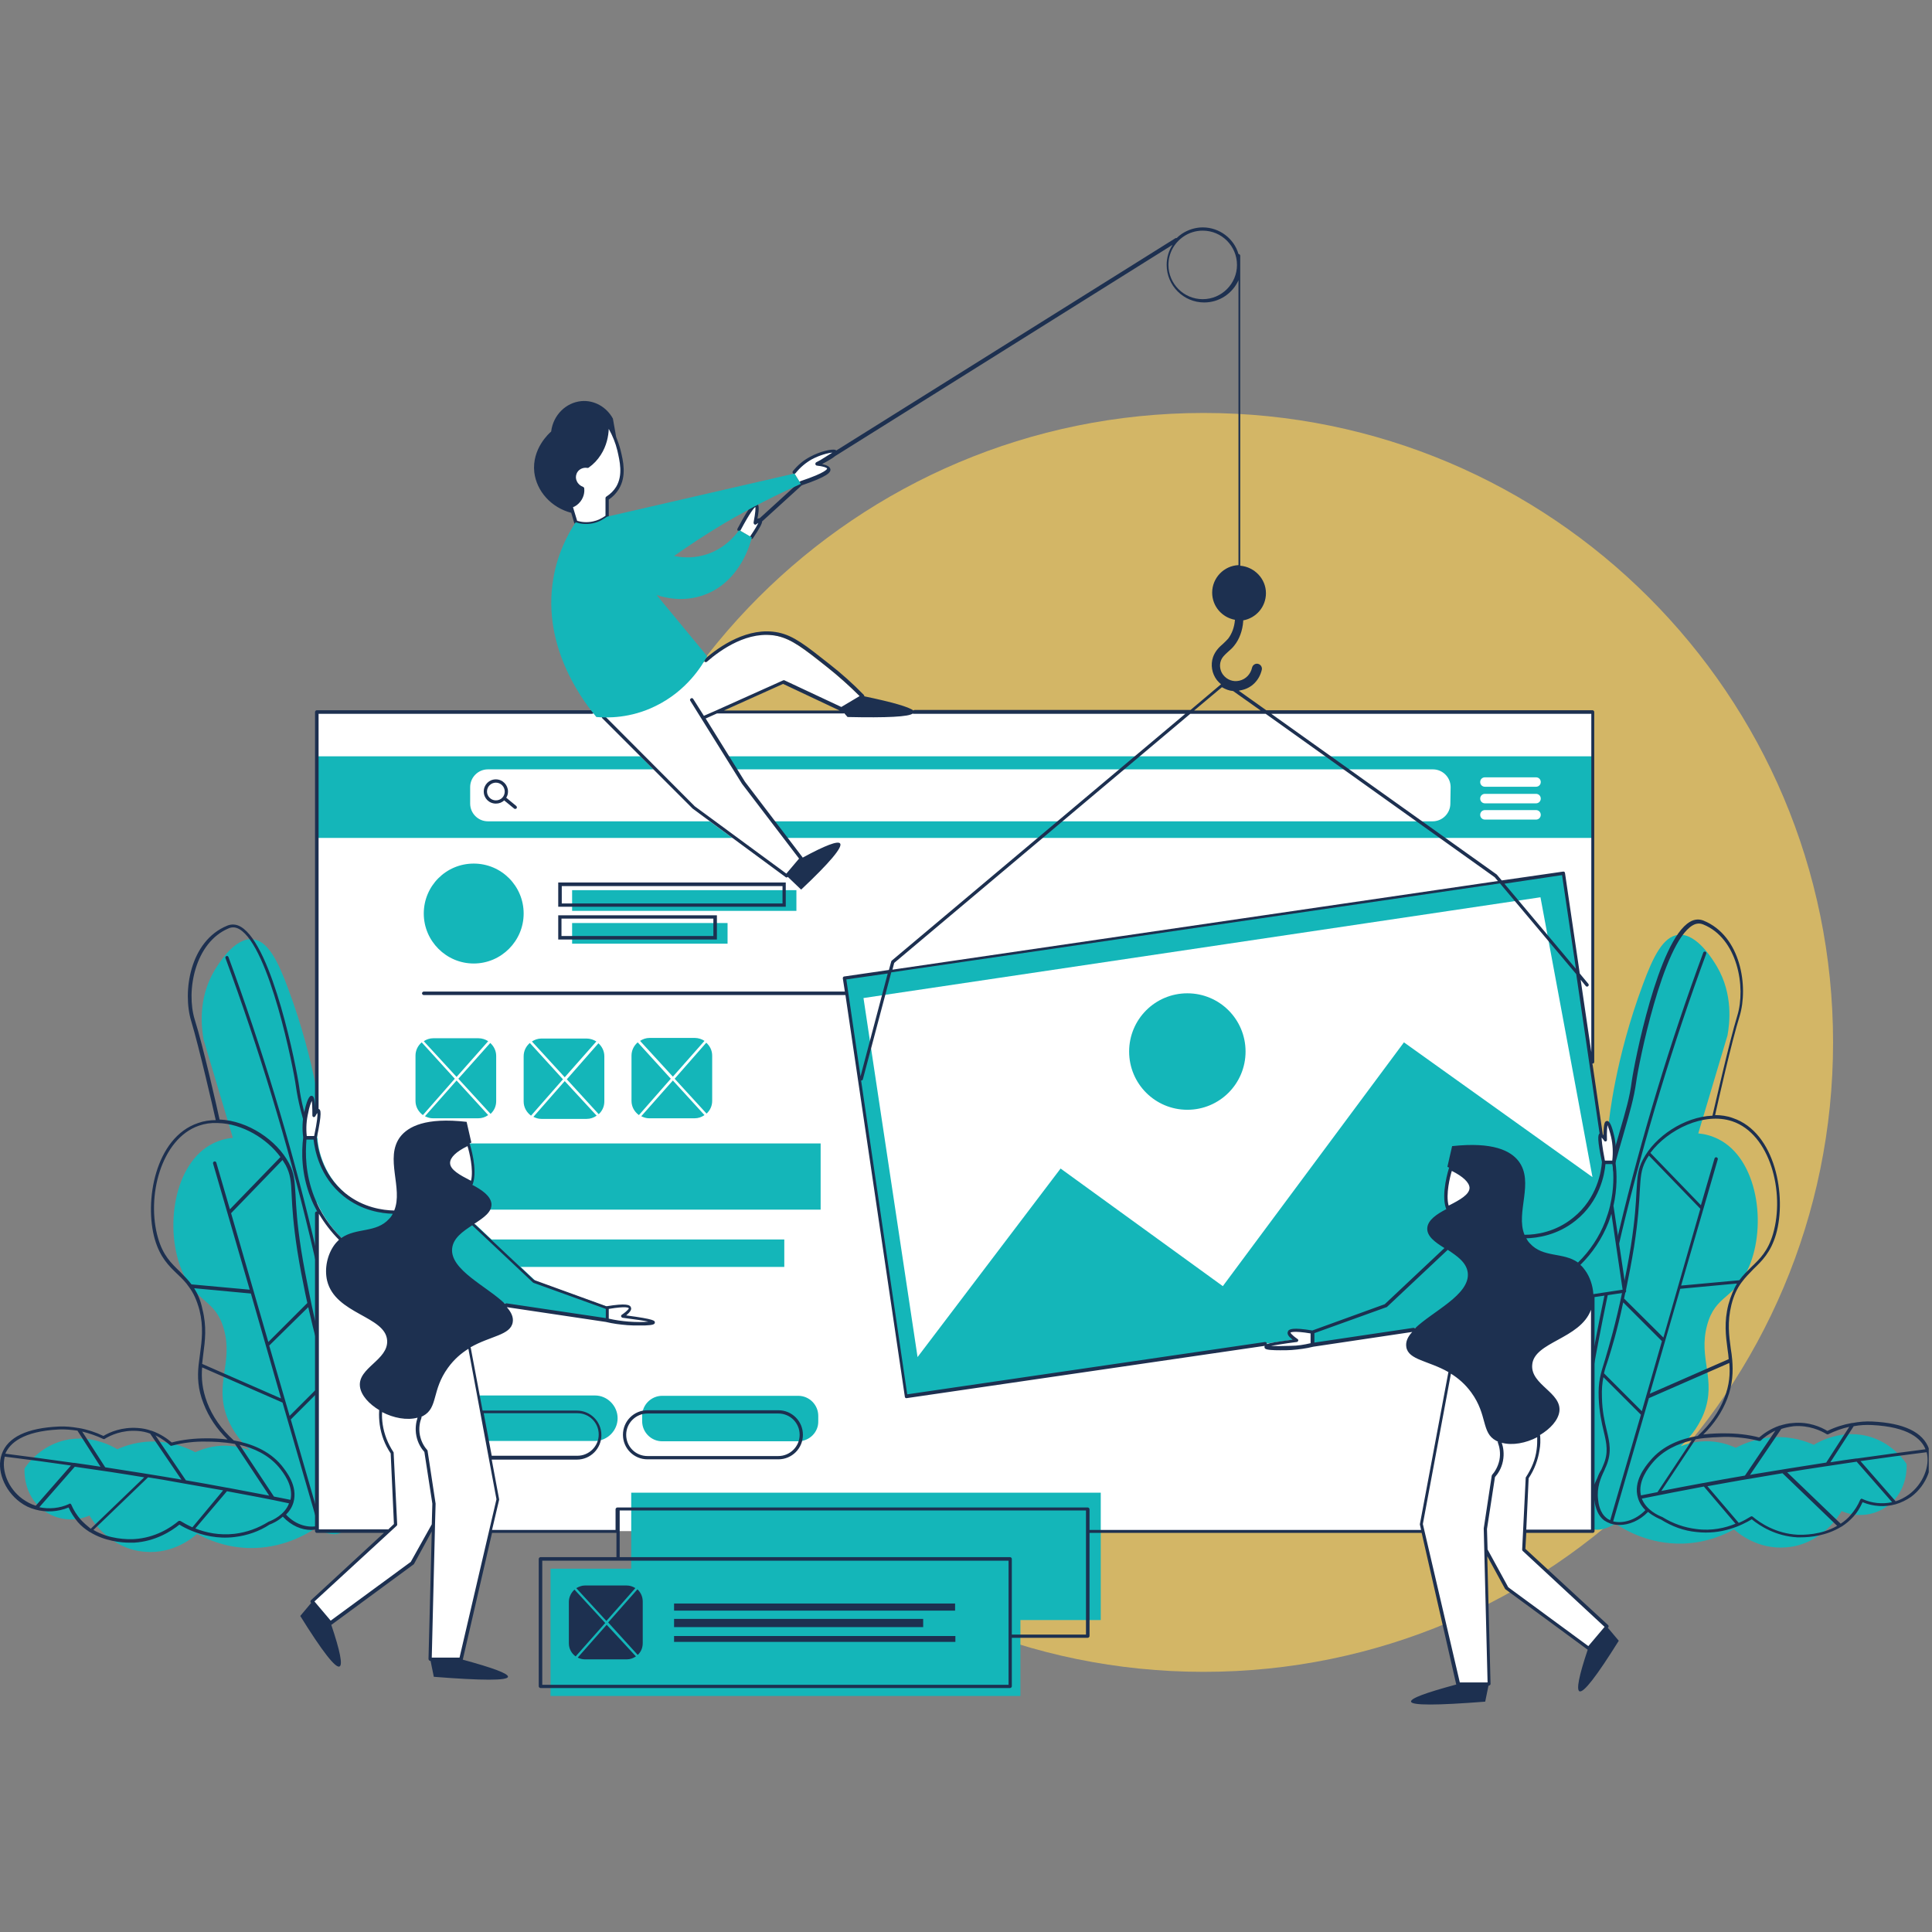 <svg xmlns="http://www.w3.org/2000/svg" xmlns:xlink="http://www.w3.org/1999/xlink" width="500" zoomAndPan="magnify" viewBox="0 0 375 375" height="500" preserveAspectRatio="xMidYMid meet" version="1.0"><rect x="0" y="0" width="375" height="375" fill="#808080" stroke="none"/><defs><clipPath id="25431f6c21"><path d="M 111.449 80.156 L 355.797 80.156 L 355.797 324.504 L 111.449 324.504 Z M 111.449 80.156 " clip-rule="nonzero"/></clipPath><clipPath id="a19b9b889f"><path d="M 233.625 80.156 C 166.148 80.156 111.449 134.855 111.449 202.332 C 111.449 269.805 166.148 324.504 233.625 324.504 C 301.098 324.504 355.797 269.805 355.797 202.332 C 355.797 134.855 301.098 80.156 233.625 80.156 Z M 233.625 80.156 " clip-rule="nonzero"/></clipPath><clipPath id="15bda76052"><path d="M 0 178.348 L 374.367 178.348 L 374.367 299.941 L 0 299.941 Z M 0 178.348 " clip-rule="nonzero"/></clipPath><clipPath id="2461cff3e7"><path d="M 58 44.133 L 316 44.133 L 316 330.848 L 58 330.848 Z M 58 44.133 " clip-rule="nonzero"/></clipPath></defs><g clip-path="url(#25431f6c21)"><g clip-path="url(#a19b9b889f)"><path fill="#d3b666" d="M 111.449 80.156 L 355.797 80.156 L 355.797 324.504 L 111.449 324.504 Z M 111.449 80.156 " fill-opacity="1" fill-rule="nonzero"/></g></g><path fill="#14b6b9" d="M 300.953 295.301 C 301.527 298.285 304.395 292.551 308.125 283.086 C 307.836 285.266 307.09 285.602 306.805 288.535 C 306.633 290.363 306.117 295.238 308.523 296.562 C 310.246 297.535 312.656 296.277 313.574 295.754 C 315.293 296.902 320.109 299.828 326.766 299.605 C 331.297 299.434 334.738 297.883 336.574 296.852 C 337.262 297.477 341.105 300.805 346.668 300.344 C 353.664 299.828 357.219 293.805 357.449 293.293 C 360.434 294.609 363.93 294.207 366.512 292.199 C 370.414 289.219 370.07 284.457 370.07 284.168 C 369.379 283.137 367.258 280.328 363.359 279.008 C 357.68 277.113 352.805 279.984 352.059 280.441 C 350.684 279.816 347.93 278.785 344.371 278.957 C 340.875 279.121 338.234 280.328 336.918 281.016 C 335.77 280.504 333.59 279.645 330.781 279.754 C 328.828 279.816 327.223 280.328 326.191 280.727 C 327.566 279.465 329.516 277.352 330.723 274.305 C 333.246 267.707 329.574 263.758 331.352 257.211 C 332.957 251.254 336.746 252.164 339.441 245.977 C 342.996 237.773 341.16 224.867 333.477 221.078 C 332.215 220.453 330.895 220.102 329.633 219.992 L 335.309 200.953 C 335.711 198.707 336.457 193.035 333.246 187.586 C 332.559 186.441 329.402 181.102 325.789 181.449 C 322.809 181.738 320.855 185.75 318.906 191.027 C 313.457 205.59 312.312 217.586 312.312 217.586 C 310.477 236.734 306.52 235.418 303.02 257.562 C 301.641 266.336 297.855 279.465 300.953 295.301 Z M 73.879 296.164 C 73.309 299.145 70.438 293.41 66.711 283.945 C 66.996 286.125 67.742 286.465 68.031 289.395 C 68.203 291.223 68.719 296.102 66.309 297.426 C 64.59 298.395 62.18 297.137 61.262 296.617 C 59.543 297.762 54.723 300.688 48.066 300.465 C 43.535 300.293 40.094 298.742 38.262 297.711 C 37.574 298.336 33.727 301.664 28.164 301.203 C 21.168 300.688 17.613 294.664 17.383 294.156 C 14.398 295.469 10.902 295.066 8.32 293.059 C 4.422 290.078 4.762 285.316 4.762 285.031 C 5.453 283.996 7.574 281.188 11.477 279.867 C 17.152 277.977 22.027 280.844 22.773 281.301 C 24.148 280.676 26.902 279.645 30.457 279.816 C 33.957 279.984 36.598 281.188 37.914 281.875 C 39.062 281.363 41.242 280.504 44.051 280.613 C 46.004 280.676 47.609 281.188 48.641 281.59 C 47.266 280.328 45.316 278.211 44.109 275.164 C 41.586 268.57 45.258 264.617 43.48 258.074 C 41.875 252.113 38.086 253.023 35.395 246.836 C 31.836 238.633 33.672 225.73 41.355 221.938 C 42.617 221.312 43.938 220.965 45.199 220.855 L 39.523 201.812 C 39.121 199.57 38.375 193.895 41.586 188.449 C 42.277 187.301 45.43 181.961 49.043 182.309 C 52.027 182.598 53.977 186.613 55.926 191.891 C 61.375 206.453 62.523 218.445 62.523 218.445 C 64.359 237.598 68.316 236.277 71.816 258.422 C 73.25 267.199 77.035 280.391 73.879 296.164 " fill-opacity="1" fill-rule="nonzero"/><g clip-path="url(#15bda76052)"><path fill="#1d3050" d="M 370.527 290.078 C 369.723 290.652 368.863 291.117 367.945 291.402 L 361.121 283.598 C 365.422 282.973 369.723 282.398 373.969 281.875 C 374.656 284.629 373.223 288.07 370.527 290.078 Z M 361.465 290.938 C 361.406 290.879 361.293 290.879 361.234 290.938 C 361.18 291 361.062 291.051 361.062 291.117 C 360.605 292.199 359.973 293.176 359.227 294.035 C 358.656 294.73 357.965 295.301 357.277 295.754 L 346.898 285.777 C 351.371 285.031 355.844 284.406 360.375 283.711 L 367.258 291.574 C 365.367 291.977 363.301 291.797 361.465 290.938 Z M 348.848 297.883 C 344.66 297.648 341.621 295.59 340.188 294.379 C 340.129 294.32 340.07 294.32 339.957 294.32 C 339.898 294.32 339.84 294.32 339.785 294.379 C 339.211 294.73 338.465 295.184 337.488 295.59 L 331.41 288.473 C 334.336 287.961 337.316 287.387 340.242 286.922 C 342.137 286.578 344.086 286.293 345.98 285.953 L 356.59 296.164 C 353.551 297.934 350.051 297.934 348.848 297.883 Z M 329.289 296.789 C 326.938 296.5 324.758 295.754 322.637 294.441 C 321.891 294.156 319.539 293.121 318.676 290.879 C 322.691 290.078 326.707 289.281 330.723 288.535 L 336.859 295.754 C 334.91 296.562 332.27 297.188 329.289 296.789 Z M 313.113 295.301 L 320.055 271.379 L 335.656 264.555 C 335.828 266.625 335.711 268.797 334.68 271.379 C 333.648 274.082 331.871 276.543 329.52 278.719 C 326.363 279.242 322.75 280.504 320.227 283.598 C 319.309 284.691 316.957 287.559 317.93 290.766 C 318.219 291.742 318.734 292.484 319.367 293.121 C 317.414 295.129 314.949 295.754 313.113 295.301 Z M 312.539 295.066 C 312.312 294.953 312.023 294.844 311.852 294.664 C 310.477 293.633 310.246 291.688 310.188 291.051 C 309.902 288.707 310.703 286.867 311.395 285.43 C 311.508 285.145 311.621 284.859 311.738 284.629 C 312.883 281.938 312.426 279.984 311.852 277.574 C 311.449 275.852 310.992 273.961 310.934 271.211 C 310.875 269.605 310.992 268.461 311.223 267.312 L 318.504 274.59 Z M 310.016 286.922 L 307.09 293.293 C 306.52 293.984 305.543 294.781 304.969 294.781 C 307.148 276.09 310.477 257.328 314.836 238.973 C 319.195 220.789 324.699 202.672 331.18 185.113 C 331.238 184.941 331.18 184.77 331.008 184.719 C 330.836 184.656 330.664 184.719 330.605 184.891 C 324.125 202.438 318.621 220.617 314.262 238.859 C 309.902 256.988 306.633 275.566 304.453 294.156 C 304.395 293.867 304.34 293.41 304.395 292.723 C 305.43 266.219 306 252.91 308.812 242.414 C 309.387 240.242 309.785 238.859 310.305 237.199 C 310.934 235.016 311.68 232.613 313 227.672 C 313.859 224.469 314.605 221.938 315.18 219.93 C 316.383 215.742 317.129 213.219 317.586 210.008 C 317.988 206.91 322.691 183 328.543 179.609 C 329.23 179.207 329.918 179.156 330.605 179.441 C 337.262 182.137 338.926 191.602 337.203 197.16 C 335.656 202.215 332.844 214.652 332.387 216.551 C 326.879 216.777 321.199 220.617 318.906 225.039 C 317.875 226.984 317.816 228.363 317.645 231.18 C 317.531 233.473 317.359 236.68 316.555 241.84 C 316.039 245.051 315.578 247.289 315.008 250.156 C 313.516 257.383 312.312 261.227 311.566 263.809 C 310.648 266.738 310.188 268.172 310.305 271.328 C 310.418 274.082 310.875 276.141 311.277 277.809 C 311.852 280.219 312.254 281.988 311.164 284.457 C 311.051 284.691 310.934 284.977 310.82 285.266 C 310.531 285.668 310.246 286.293 310.016 286.922 Z M 336.227 217.637 C 343.57 220.102 346.496 231.402 344.145 239.496 C 343.168 242.82 341.621 244.309 339.957 245.914 C 339.152 246.715 338.352 247.461 337.605 248.492 L 326.305 249.531 L 333.418 225.039 C 333.477 224.867 333.359 224.691 333.188 224.633 C 333.016 224.582 332.844 224.691 332.785 224.867 L 330.148 233.93 L 320.34 223.773 C 323.727 219.242 330.723 215.801 336.227 217.637 Z M 315.234 252.051 C 315.352 251.477 315.465 250.852 315.637 250.215 C 316.211 247.348 316.668 245.117 317.188 241.898 C 317.988 236.68 318.16 233.473 318.277 231.18 C 318.449 228.48 318.504 227.102 319.422 225.328 C 319.594 224.977 319.824 224.633 320.055 224.297 L 330.035 234.621 L 325.676 249.82 L 322.863 259.621 Z M 322.578 260.316 L 318.676 273.91 L 311.336 266.562 C 311.508 265.766 311.793 264.957 312.141 263.922 C 312.828 261.688 313.859 258.473 315.062 252.797 Z M 335.484 253.195 C 334.621 256.586 334.965 259.281 335.312 261.863 C 335.426 262.547 335.484 263.184 335.539 263.809 L 320.227 270.52 L 326.133 250.156 L 337.145 249.129 C 336.516 250.215 335.941 251.539 335.484 253.195 Z M 321.719 289.617 C 320.629 289.852 319.594 290.02 318.504 290.254 C 317.875 287.496 319.938 284.914 320.742 283.945 C 322.809 281.473 325.676 280.219 328.371 279.582 Z M 334.738 278.895 C 336.973 278.895 339.27 279.121 341.449 279.695 C 341.562 279.695 341.676 279.695 341.734 279.645 C 342.309 279.07 343.281 278.32 344.602 277.688 L 338.695 286.41 C 336.055 286.863 333.359 287.324 330.664 287.848 L 330.609 287.848 C 327.855 288.355 325.16 288.871 322.461 289.395 L 329.117 279.355 C 331.523 278.957 333.59 278.957 334.738 278.895 Z M 345.75 277.352 C 346.496 277.113 347.242 276.949 348.16 276.828 C 351.141 276.598 353.434 277.688 354.582 278.383 C 354.695 278.434 354.812 278.434 354.867 278.383 C 356.188 277.746 357.566 277.234 358.941 276.949 L 354.469 283.883 C 349.707 284.629 344.945 285.379 340.188 286.176 C 340.016 286.238 339.84 286.238 339.668 286.293 Z M 359.801 276.828 C 361.008 276.598 362.152 276.543 363.359 276.598 C 370.469 276.949 372.938 279.293 373.738 281.301 C 369.324 281.875 364.906 282.449 360.488 283.086 L 360.316 283.086 C 358.656 283.309 356.992 283.543 355.27 283.832 Z M 374.426 281.25 C 373.281 277.977 369.551 276.203 363.359 275.914 C 362.098 275.852 360.836 275.969 359.574 276.203 L 359.457 276.203 C 357.852 276.488 356.188 277 354.695 277.746 C 353.492 277 351.082 275.914 348.043 276.203 C 347.07 276.254 346.207 276.488 345.461 276.715 L 345.406 276.715 C 343.57 277.352 342.25 278.32 341.449 279.008 C 339.27 278.434 336.973 278.211 334.738 278.211 C 333.82 278.211 332.328 278.211 330.609 278.434 C 332.73 276.375 334.277 274.016 335.254 271.5 C 336.344 268.633 336.402 266.219 336.227 263.98 C 336.172 263.234 336.055 262.488 335.941 261.75 C 335.598 259.219 335.254 256.586 336.055 253.312 C 336.516 251.426 337.203 250.043 338.008 248.957 C 338.754 247.922 339.555 247.176 340.359 246.312 C 342.02 244.707 343.684 243.109 344.719 239.605 C 346.84 232.262 344.66 219.816 336.344 217.012 C 335.254 216.605 334.047 216.438 332.902 216.438 C 333.418 214.082 336.113 202.148 337.664 197.223 C 339.383 191.539 337.949 181.676 330.664 178.695 C 329.805 178.348 328.887 178.41 328.027 178.922 C 321.832 182.477 317.188 206.516 316.727 209.84 C 316.324 212.996 315.578 215.516 314.375 219.645 C 313.801 221.652 313.055 224.23 312.195 227.387 C 310.875 232.262 310.133 234.727 309.5 236.914 C 309.043 238.57 308.582 240.004 308.008 242.129 C 305.141 252.625 304.625 265.988 303.594 292.551 C 303.535 293.582 303.594 294.781 304.34 295.184 L 304.395 295.184 C 304.566 295.238 304.684 295.301 304.855 295.301 C 305.945 295.301 307.262 293.867 307.551 293.582 L 307.609 293.52 L 309.387 289.617 C 309.387 290.078 309.387 290.543 309.441 291.051 C 309.559 291.742 309.785 293.922 311.395 295.129 C 311.738 295.355 312.082 295.527 312.539 295.703 C 312.539 295.703 312.598 295.754 312.656 295.754 L 312.711 295.754 C 313.227 295.926 313.746 295.992 314.375 295.992 C 316.152 295.992 318.219 295.184 319.883 293.461 C 320.914 294.32 322.004 294.781 322.406 294.953 C 324.527 296.277 326.82 297.137 329.289 297.363 C 334.164 297.934 338.008 296.102 340.016 294.895 C 341.562 296.164 344.66 298.172 348.848 298.395 L 349.594 298.395 C 351.312 298.395 354.523 298.105 357.395 296.328 C 357.449 296.328 357.508 296.277 357.508 296.277 C 358.309 295.754 359.055 295.129 359.746 294.379 C 360.488 293.582 361.062 292.602 361.523 291.574 C 363.586 292.434 365.883 292.551 367.945 291.977 C 368.98 291.688 370.012 291.168 370.93 290.543 C 373.969 288.301 375.516 284.285 374.426 281.25 Z M 70.496 295.016 C 68.316 276.488 65.047 257.898 60.688 239.719 C 56.328 221.48 50.82 203.359 44.34 185.75 C 44.281 185.578 44.109 185.516 43.938 185.578 C 43.766 185.633 43.711 185.805 43.766 185.977 C 50.246 203.531 55.754 221.652 60.113 239.832 C 64.473 258.137 67.801 276.949 69.98 295.641 C 69.406 295.641 68.434 294.844 67.859 294.156 L 64.934 287.781 C 64.703 287.102 64.418 286.527 64.188 286.004 C 64.074 285.719 63.957 285.488 63.844 285.203 C 62.754 282.684 63.211 280.965 63.73 278.547 C 64.129 276.887 64.59 274.879 64.703 272.074 C 64.82 268.918 64.359 267.484 63.441 264.555 C 62.641 262.035 61.434 258.188 60 250.902 C 59.426 248.035 58.969 245.805 58.453 242.586 C 57.648 237.426 57.477 234.219 57.363 231.922 C 57.188 229.109 57.129 227.738 56.098 225.781 C 53.746 221.312 48.125 217.523 42.617 217.297 C 42.219 215.406 39.406 202.957 37.801 197.91 C 36.082 192.348 37.801 182.938 44.398 180.184 C 45.086 179.895 45.773 179.953 46.465 180.355 C 52.312 183.746 57.016 207.66 57.418 210.754 C 57.879 213.973 58.566 216.488 59.828 220.676 C 60.402 222.684 61.148 225.207 62.008 228.418 C 63.328 233.359 64.074 235.766 64.703 237.945 C 65.164 239.605 65.621 240.98 66.195 243.16 C 69.004 253.598 69.578 266.91 70.613 293.461 C 70.613 294.207 70.555 294.664 70.496 295.016 Z M 64.703 291.977 C 64.645 292.602 64.359 294.559 63.039 295.59 C 62.812 295.754 62.582 295.875 62.352 295.992 L 56.441 275.516 L 63.73 268.223 C 63.957 269.371 64.074 270.52 64.016 272.125 C 63.902 274.82 63.5 276.777 63.098 278.496 C 62.523 280.965 62.066 282.852 63.211 285.551 C 63.328 285.777 63.441 286.062 63.555 286.348 C 64.188 287.781 65.047 289.617 64.703 291.977 Z M 55.523 293.984 C 56.156 293.348 56.672 292.602 56.957 291.625 C 57.879 288.418 55.523 285.551 54.664 284.457 C 52.141 281.418 48.527 280.156 45.371 279.582 C 42.965 277.402 41.242 274.941 40.211 272.238 C 39.234 269.66 39.062 267.484 39.234 265.414 L 54.836 272.238 L 61.777 296.164 C 59.887 296.617 57.418 296.043 55.523 293.984 Z M 52.141 295.355 C 50.133 296.617 47.898 297.426 45.543 297.711 C 42.562 298.051 39.922 297.477 37.914 296.672 L 44.051 289.445 C 48.066 290.191 52.141 290.938 56.098 291.797 C 55.297 293.984 52.941 295.066 52.141 295.355 Z M 35.047 295.238 C 34.934 295.184 34.762 295.184 34.648 295.238 C 33.211 296.449 30.172 298.508 25.984 298.742 C 24.781 298.797 21.227 298.797 18.129 296.961 L 28.738 286.75 C 30.691 287.039 32.582 287.387 34.473 287.727 C 37.398 288.246 40.383 288.758 43.309 289.281 L 37.344 296.449 C 36.426 296.043 35.621 295.59 35.047 295.238 Z M 15.66 294.953 C 14.918 294.094 14.285 293.121 13.824 292.027 C 13.77 291.977 13.711 291.859 13.652 291.859 L 13.539 291.859 C 13.484 291.859 13.426 291.859 13.426 291.914 C 11.59 292.773 9.523 292.945 7.633 292.551 L 14.516 284.691 C 18.988 285.316 23.52 286.004 27.992 286.75 L 17.613 296.734 C 16.926 296.164 16.234 295.59 15.66 294.953 Z M 6.941 292.262 C 6.027 291.977 5.168 291.512 4.363 290.938 C 1.609 288.93 0.234 285.488 0.922 282.734 C 5.223 283.258 9.469 283.832 13.77 284.457 Z M 11.477 277.457 C 12.621 277.402 13.824 277.523 15.031 277.688 L 19.504 284.691 C 17.84 284.457 16.18 284.168 14.457 283.945 L 14.285 283.945 C 9.871 283.309 5.453 282.734 1.035 282.16 C 1.895 280.156 4.363 277.809 11.477 277.457 Z M 20.02 279.293 C 20.137 279.355 20.25 279.355 20.309 279.293 C 21.398 278.605 23.691 277.523 26.73 277.746 C 27.59 277.809 28.395 277.977 29.141 278.262 L 35.219 287.211 C 35.047 287.152 34.875 287.152 34.707 287.102 C 30 286.293 25.184 285.551 20.422 284.805 L 15.949 277.859 C 17.324 278.211 18.699 278.668 20.02 279.293 Z M 46.52 280.441 C 49.215 281.078 52.082 282.336 54.148 284.805 C 54.949 285.777 57.016 288.355 56.383 291.117 C 55.297 290.879 54.262 290.715 53.172 290.48 Z M 33.039 280.555 C 33.098 280.613 33.211 280.676 33.328 280.613 C 35.508 280.039 37.801 279.754 40.039 279.816 C 41.242 279.816 43.309 279.867 45.602 280.27 L 52.254 290.305 C 49.559 289.789 46.805 289.281 44.109 288.758 L 44.051 288.758 C 41.355 288.246 38.719 287.781 36.082 287.324 L 30.172 278.605 C 31.492 279.242 32.465 280.039 33.039 280.555 Z M 37.688 250.043 L 48.699 251.074 L 54.547 271.438 L 39.234 264.73 C 39.293 264.094 39.406 263.406 39.465 262.777 C 39.809 260.195 40.152 257.5 39.293 254.121 C 38.949 252.398 38.375 251.137 37.688 250.043 Z M 59.828 253.719 C 61.09 259.336 62.066 262.609 62.754 264.84 C 63.098 265.879 63.328 266.738 63.555 267.484 L 56.215 274.82 L 52.254 261.176 Z M 52.082 260.48 L 44.855 235.48 L 54.836 225.156 C 55.066 225.492 55.238 225.84 55.469 226.188 C 56.383 227.961 56.5 229.344 56.613 232.039 C 56.73 234.383 56.902 237.539 57.707 242.758 C 58.223 245.977 58.68 248.27 59.254 251.074 C 59.371 251.711 59.543 252.336 59.656 252.91 Z M 34.875 246.773 C 33.211 245.168 31.664 243.684 30.691 240.355 C 28.336 232.324 31.266 221.027 38.605 218.496 C 39.75 218.094 40.957 217.922 42.16 217.984 L 42.332 217.984 C 46.977 218.094 51.797 220.961 54.434 224.582 L 44.625 234.727 L 41.988 225.668 C 41.93 225.492 41.758 225.379 41.59 225.441 C 41.414 225.492 41.301 225.668 41.355 225.84 L 48.469 250.328 L 37.168 249.297 C 36.48 248.387 35.68 247.578 34.875 246.773 Z M 66.77 243.109 C 66.195 240.93 65.734 239.496 65.277 237.883 C 64.645 235.703 63.902 233.293 62.582 228.363 C 61.723 225.156 60.977 222.625 60.402 220.617 C 59.199 216.488 58.453 213.973 58.051 210.816 C 57.59 207.547 52.941 183.508 46.75 179.895 C 45.891 179.379 44.973 179.32 44.109 179.668 C 36.828 182.648 35.395 192.516 37.113 198.199 C 38.605 203.125 41.355 215.055 41.875 217.414 C 40.727 217.414 39.523 217.586 38.434 217.984 C 30.117 220.789 27.938 233.238 30.059 240.578 C 31.09 244.082 32.754 245.688 34.418 247.289 C 35.277 248.098 36.082 248.895 36.77 249.93 C 37.574 251.016 38.203 252.398 38.719 254.293 C 39.523 257.562 39.176 260.195 38.836 262.723 C 38.719 263.469 38.66 264.211 38.547 264.957 C 38.316 267.199 38.375 269.605 39.523 272.473 C 40.496 274.992 42.047 277.352 44.168 279.41 C 42.449 279.18 41.016 279.18 40.039 279.18 C 37.801 279.18 35.508 279.41 33.328 279.984 C 32.523 279.293 31.207 278.32 29.371 277.688 L 29.312 277.688 C 28.512 277.402 27.707 277.234 26.73 277.172 C 23.691 276.949 21.281 277.977 20.078 278.719 C 18.527 277.977 16.926 277.457 15.258 277.172 L 15.203 277.172 C 13.941 276.949 12.68 276.828 11.418 276.887 C 5.223 277.172 1.496 278.957 0.348 282.227 C -0.742 285.266 0.805 289.281 3.902 291.574 C 4.82 292.262 5.797 292.723 6.887 293.008 C 8.949 293.582 11.246 293.461 13.312 292.602 C 13.77 293.633 14.398 294.559 15.086 295.418 C 15.777 296.215 16.523 296.789 17.324 297.309 C 17.383 297.363 17.383 297.363 17.441 297.363 C 20.309 299.145 23.52 299.434 25.242 299.434 L 25.984 299.434 C 30.172 299.195 33.27 297.188 34.82 295.926 C 35.449 296.328 36.254 296.734 37.227 297.137 C 39.348 298 42.219 298.742 45.543 298.336 C 47.953 298.051 50.305 297.246 52.312 295.926 C 52.773 295.754 53.859 295.301 54.895 294.379 C 56.555 296.164 58.566 296.961 60.344 296.961 C 60.977 296.961 61.551 296.852 62.066 296.672 C 62.523 296.5 62.926 296.328 63.27 296.043 C 64.82 294.895 65.105 292.723 65.219 291.977 C 65.277 291.453 65.277 291 65.277 290.543 L 67.055 294.441 L 67.113 294.492 C 67.398 294.844 68.719 296.215 69.809 296.215 C 69.98 296.215 70.152 296.164 70.266 296.098 L 70.324 296.098 C 71.07 295.703 71.129 294.492 71.07 293.461 C 70.152 266.961 69.637 253.656 66.77 243.109 " fill-opacity="1" fill-rule="nonzero"/></g><path fill="#ffffff" d="M 89.48 138.199 L 61.551 138.199 L 61.551 297.188 L 75.43 297.188 L 60.633 310.84 L 64.188 315.027 L 80.02 303.383 C 81.164 301.324 82.312 299.254 83.402 297.188 L 84.031 297.188 L 83.402 322.023 L 89.426 322.023 L 95.16 297.188 L 276.117 297.188 L 283 326.848 L 289.023 326.848 L 288.336 300.75 C 289.711 303.211 291.09 305.742 292.406 308.207 L 308.238 319.844 L 311.793 315.664 L 295.734 300.805 C 295.793 299.605 295.848 298.457 295.906 297.246 L 309.156 297.246 L 309.156 138.199 L 89.48 138.199 " fill-opacity="1" fill-rule="nonzero"/><path fill="#14b6b9" d="M 122.52 304.48 L 122.52 289.734 L 213.656 289.734 L 213.656 314.453 L 213.715 314.453 L 198.059 314.453 L 198.059 329.195 L 122.348 329.195 M 122.402 329.195 L 106.859 329.195 L 106.859 304.48 L 122.52 304.48 " fill-opacity="1" fill-rule="nonzero"/><path fill="#14b6b9" d="M 80.707 240.578 L 152.23 240.578 L 152.23 245.914 L 80.707 245.914 Z M 141.219 183.172 L 111.047 183.172 L 111.047 179.156 L 141.219 179.156 Z M 154.582 176.797 L 111.047 176.797 L 111.047 172.785 L 154.582 172.785 Z M 119.879 275.281 C 119.879 277.688 117.871 279.695 115.465 279.695 L 94.527 279.695 C 94.527 278.895 94.473 278.094 94.301 277.285 C 94.012 276.254 93.727 275.281 93.438 274.305 C 93.211 273.219 93.094 272.125 93.094 270.977 L 93.094 270.863 L 115.52 270.863 C 117.871 270.863 119.879 272.871 119.879 275.281 Z M 154.926 279.754 L 128.543 279.754 C 126.363 279.754 124.641 277.977 124.641 275.852 L 124.641 274.82 C 124.641 272.648 126.418 270.926 128.543 270.926 L 154.926 270.926 C 157.105 270.926 158.824 272.699 158.824 274.82 L 158.824 275.852 C 158.883 277.977 157.105 279.754 154.926 279.754 Z M 80.707 221.938 L 159.285 221.938 L 159.285 234.793 L 80.707 234.793 Z M 237.348 249.641 L 205.859 226.812 L 178.098 263.406 L 167.602 193.719 L 299.004 174.16 L 309.098 228.48 L 272.504 202.32 Z M 303.422 169.457 L 163.93 189.883 L 175.805 271.039 L 315.293 250.617 L 303.422 169.457 " fill-opacity="1" fill-rule="nonzero"/><path fill="#14b6b9" d="M 298.145 152.707 L 288.223 152.707 C 287.703 152.707 287.305 152.312 287.305 151.793 C 287.305 151.273 287.703 150.879 288.223 150.879 L 298.145 150.879 C 298.66 150.879 299.062 151.273 299.062 151.793 C 299.062 152.312 298.66 152.707 298.145 152.707 Z M 298.145 155.926 L 288.223 155.926 C 287.703 155.926 287.305 155.52 287.305 155.004 C 287.305 154.492 287.703 154.086 288.223 154.086 L 298.145 154.086 C 298.66 154.086 299.062 154.492 299.062 155.004 C 299.062 155.52 298.66 155.926 298.145 155.926 Z M 298.145 159.082 L 288.223 159.082 C 287.703 159.082 287.305 158.676 287.305 158.156 C 287.305 157.648 287.703 157.238 288.223 157.238 L 298.145 157.238 C 298.66 157.238 299.062 157.648 299.062 158.156 C 299.062 158.676 298.66 159.082 298.145 159.082 Z M 281.512 155.977 C 281.512 157.871 279.961 159.418 278.07 159.418 L 94.699 159.418 C 92.809 159.418 91.258 157.871 91.258 155.977 L 91.258 152.773 C 91.258 150.879 92.809 149.332 94.699 149.332 L 278.125 149.332 C 280.02 149.332 281.566 150.879 281.566 152.773 Z M 61.551 146.801 L 61.551 162.637 L 309.156 162.637 L 309.156 146.801 L 61.551 146.801 " fill-opacity="1" fill-rule="nonzero"/><path fill="#14b6b9" d="M 98.602 253.262 L 118.219 256.18 L 118.219 253.77 L 103.992 248.672 L 92.293 237.66 L 76.863 235.246 C 75.488 235.246 71.242 235.016 67.285 231.859 C 62.18 227.738 61.664 221.824 61.605 220.855 L 59.715 220.855 C 59.426 222.969 59.141 227.387 61.09 232.375 C 62.641 236.391 64.992 239.031 66.48 240.465 Z M 273.938 258.074 L 254.324 261.004 L 254.324 258.594 L 268.547 253.484 L 280.25 242.473 L 295.676 240.066 C 297.055 240.066 301.297 239.832 305.258 236.68 C 310.359 232.551 310.875 226.641 310.934 225.668 L 312.941 225.668 C 313.227 227.789 313.516 232.211 311.566 237.199 C 310.016 241.215 307.664 243.848 306.172 245.281 L 273.938 258.074 " fill-opacity="1" fill-rule="nonzero"/><path fill="#ffffff" d="M 117.816 256.012 C 118.789 256.238 120.223 256.523 121.945 256.637 C 124.238 256.812 126.879 256.703 126.934 256.414 C 126.934 256.238 125.902 255.895 120.855 255.27 C 121.945 254.516 122.461 253.941 122.348 253.656 C 122.176 253.195 120.684 253.195 117.816 253.656 Z M 61.262 220.676 C 61.949 217.297 62.18 215.516 61.777 215.406 C 61.605 215.344 61.32 215.629 60.918 216.316 C 60.918 213.57 60.746 212.934 60.516 212.875 C 60.172 212.824 59.656 214.543 59.426 215.691 C 58.969 217.75 59.082 219.473 59.254 220.676 Z M 87.074 225.73 C 87.074 227.387 89.367 228.48 91.605 229.68 C 92.578 226.93 90.973 222.051 90.973 222.051 C 89.078 222.863 87.074 224.18 87.074 225.73 Z M 254.727 258.422 C 251.914 257.957 250.367 257.957 250.195 258.422 C 250.078 258.762 250.594 259.281 251.684 260.027 C 246.695 260.652 245.605 261.004 245.605 261.176 C 245.605 261.461 248.301 261.578 250.594 261.398 C 252.316 261.289 253.75 261.004 254.727 260.77 Z M 313.285 225.492 C 313.457 224.297 313.516 222.574 313.113 220.504 C 312.883 219.355 312.367 217.637 312.023 217.699 C 311.852 217.699 311.621 218.324 311.621 221.141 C 311.223 220.453 310.934 220.164 310.762 220.219 C 310.418 220.332 310.59 222.109 311.277 225.492 Z M 145.863 104.305 C 147.184 102.352 147.754 101.262 147.527 101.09 C 147.41 100.977 147.066 101.148 146.551 101.555 C 147.012 99.371 147.012 98.223 146.723 98.109 C 146.266 97.938 145.176 99.543 143.453 102.871 Z M 155.441 93.922 C 159.168 92.715 160.949 91.742 160.891 91.113 C 160.832 90.707 160.086 90.48 158.598 90.309 C 161.637 88.699 162.211 88.129 162.152 87.898 C 161.98 87.555 159.512 87.957 157.449 89.105 C 155.898 89.965 154.809 91.055 154.18 91.855 Z M 152 132.699 L 163.129 137.91 C 164.504 137.113 165.824 136.305 167.199 135.445 C 165.707 133.961 163.473 131.836 160.547 129.48 C 155.957 125.867 153.664 124.031 150.738 123.398 C 144.66 122.137 138.922 126.555 136.742 128.445 L 117.07 139.516 L 134.562 157.074 L 152.629 170.316 L 155.441 166.938 L 144.258 152.25 L 134.219 136.191 L 136.398 139.695 C 141.504 137.402 146.895 134.992 152 132.699 Z M 281.566 226.812 C 281.566 226.812 279.961 231.75 280.938 234.441 C 283.172 233.238 285.469 232.148 285.469 230.488 C 285.469 228.992 283.461 227.672 281.566 226.812 Z M 116.324 88.184 C 115.578 89.332 114.719 90.074 114.086 90.59 C 112.996 90.418 111.965 90.992 111.621 91.91 C 111.219 93 111.793 94.379 113.055 94.836 C 113.055 95.125 113.168 96.215 112.367 97.188 C 111.793 97.875 111.105 98.16 110.816 98.277 C 111.105 99.309 111.449 100.344 111.734 101.375 C 112.309 101.551 113.57 101.887 115.176 101.551 C 116.438 101.262 117.355 100.688 117.816 100.285 L 117.816 96.727 C 118.391 96.387 119.191 95.754 119.824 94.719 C 121.312 92.312 120.625 89.504 120.109 87.438 C 119.824 86.176 119.191 84.281 117.758 82.16 C 117.871 83.078 117.93 85.66 116.324 88.184 Z M 288.336 297.246 L 288.852 297.246 L 288.395 300.805 Z M 288.336 297.246 " fill-opacity="1" fill-rule="nonzero"/><g clip-path="url(#2461cff3e7)"><path fill="#1d3050" d="M 151.887 171.988 L 109.039 171.988 L 109.039 175.363 L 151.887 175.363 Z M 152.516 176 L 108.352 176 L 108.352 171.293 L 152.516 171.293 Z M 314.949 250.328 L 312.77 235.59 C 312.598 236.164 312.426 236.734 312.195 237.309 C 310.992 240.355 309.098 243.223 306.746 245.516 C 307.09 245.805 307.379 246.141 307.664 246.551 C 308.582 247.812 309.156 249.469 309.27 251.191 Z M 308.812 254.23 C 306.691 259.965 297.684 260.43 297.398 264.957 C 297.109 268.797 303.133 270.289 302.676 273.961 C 302.445 275.68 300.898 277.352 298.891 278.547 C 298.891 278.605 298.945 278.605 298.945 278.668 C 299.004 279.582 299.004 280.504 298.832 281.363 C 298.547 283.309 297.855 285.203 296.711 286.922 L 296.25 296.902 L 308.812 296.902 Z M 295.562 301.039 C 295.504 300.977 295.449 300.867 295.449 300.805 L 296.137 286.867 C 296.137 286.812 296.137 286.75 296.195 286.699 C 297.285 285.031 298.027 283.258 298.258 281.363 C 298.375 280.555 298.375 279.754 298.375 278.957 C 296.195 280.102 293.555 280.613 291.492 280.039 C 291.777 280.898 292.008 282.109 291.719 283.598 C 291.434 285.031 290.746 286.062 290.172 286.699 L 288.621 296.789 L 288.738 300.75 L 292.754 308.086 L 308.297 319.508 L 311.449 315.777 Z M 283.348 326.562 L 288.738 326.562 L 287.992 296.672 L 289.539 286.465 C 289.539 286.414 289.598 286.348 289.598 286.293 C 290.113 285.719 290.746 284.742 291.031 283.426 C 291.316 281.988 291.031 280.793 290.746 280.039 C 290.688 279.984 290.746 279.867 290.746 279.816 C 290.629 279.754 290.516 279.695 290.402 279.645 C 287.477 278.094 288.793 274.707 285.582 270.289 C 284.379 268.633 283 267.484 281.625 266.625 L 276.176 295.812 Z M 255.07 260.602 L 274.34 257.734 C 274.457 257.734 274.57 257.734 274.629 257.848 C 278.07 254.516 285.352 251.305 284.895 247.059 C 284.664 245.051 282.828 243.797 280.996 242.586 C 280.996 242.586 280.996 242.648 280.938 242.648 L 269.234 253.656 C 269.18 253.719 269.18 253.719 269.121 253.719 L 255.125 258.762 L 255.125 260.602 Z M 254.383 260.715 L 254.383 258.816 C 250.941 258.246 250.539 258.645 250.48 258.645 C 250.48 258.645 250.539 258.996 251.855 259.906 C 251.973 259.965 252.027 260.145 251.973 260.254 C 251.914 260.367 251.855 260.48 251.684 260.48 C 248.988 260.824 247.5 261.113 246.695 261.227 C 247.613 261.289 249.047 261.289 250.539 261.227 C 251.855 261.227 253.176 261.004 254.383 260.715 Z M 281.797 227.273 C 281.453 228.363 280.594 231.805 281.168 233.984 L 281.34 233.93 C 283.348 232.898 285.238 231.859 285.238 230.543 C 285.18 229.508 283.977 228.363 281.797 227.273 Z M 176.09 270.641 L 245.547 260.48 C 245.719 260.48 245.891 260.602 245.891 260.77 L 245.891 260.887 C 246.523 260.652 247.898 260.43 250.883 260.027 C 250.078 259.391 249.793 258.934 249.965 258.473 C 250.137 257.957 250.883 257.613 254.727 258.246 L 268.777 253.145 L 280.363 242.246 C 278.527 241.102 276.922 239.953 277.035 238.348 C 277.152 236.801 278.871 235.652 280.766 234.672 C 280.707 234.621 280.648 234.621 280.648 234.504 C 279.676 231.688 281.168 226.93 281.281 226.641 C 281.168 226.59 281.051 226.527 280.938 226.477 C 281.223 225.156 281.566 223.773 281.855 222.461 C 289.828 221.598 293.211 223.371 294.758 225.379 C 297.855 229.457 294.129 235.363 295.906 239.668 L 296.023 239.668 C 298.027 239.668 301.871 239.207 305.371 236.34 C 310.074 232.551 310.82 227.215 310.934 225.551 C 310.016 221.191 310.133 220.281 310.477 219.992 L 305.945 189.074 L 291.145 171.465 L 172.992 188.734 L 167.484 209.492 C 167.43 209.668 167.312 209.723 167.199 209.723 L 167.141 209.723 Z M 167.027 208.918 L 172.305 188.957 L 164.273 190.105 Z M 173.223 188.211 L 290.746 171.004 L 290.113 170.266 L 245.664 138.547 L 231.035 138.547 L 173.566 186.898 Z M 231.781 137.91 L 244.688 137.91 L 239.355 134.133 C 238.551 134.066 237.863 133.781 237.176 133.387 Z M 303.191 169.859 L 292.008 171.527 L 305.887 188.047 Z M 246.754 138.547 L 290.516 169.742 L 290.574 169.809 L 291.492 170.891 L 303.422 169.172 C 303.477 169.172 303.594 169.172 303.648 169.234 C 303.707 169.285 303.766 169.344 303.766 169.457 L 306.633 188.957 L 308.297 190.965 C 308.41 191.082 308.41 191.316 308.238 191.426 C 308.125 191.539 307.895 191.539 307.781 191.367 L 306.805 190.168 L 308.871 204.219 L 308.871 138.547 Z M 310.875 220.789 C 310.875 221.191 310.934 222.34 311.508 225.266 L 312.941 225.266 C 313.113 223.723 313.055 222.172 312.711 220.676 C 312.484 219.707 312.195 218.848 312.023 218.383 C 311.965 218.73 311.852 219.527 311.91 221.25 C 311.91 221.426 311.793 221.535 311.68 221.535 C 311.566 221.598 311.395 221.535 311.336 221.363 C 311.164 221.141 310.992 220.906 310.875 220.789 Z M 306.289 245.051 C 308.582 242.82 310.418 240.066 311.566 237.086 C 311.965 235.988 312.312 234.957 312.539 233.93 L 312.539 233.867 C 313.285 230.777 313.227 227.961 313 225.953 L 311.621 225.953 C 311.449 227.91 310.531 233.184 305.828 236.914 C 302.273 239.781 298.375 240.293 296.25 240.355 C 296.422 240.695 296.652 241.039 296.938 241.324 C 299.52 244.191 303.363 242.988 306.289 245.051 C 306.23 245.051 306.289 245.051 306.289 245.051 Z M 210.789 293.176 L 120.281 293.176 L 120.281 302.238 L 196.051 302.238 C 196.223 302.238 196.395 302.41 196.395 302.586 L 196.395 317.266 L 210.789 317.266 Z M 195.762 302.926 L 105.254 302.926 L 105.254 327.016 L 195.762 327.016 Z M 96.363 291 L 90.914 261.801 C 89.539 262.66 88.164 263.809 86.957 265.477 C 83.746 269.895 85.066 273.219 82.141 274.82 C 82.023 274.879 81.91 274.941 81.797 274.992 C 81.797 275.055 81.852 275.164 81.797 275.227 C 81.508 275.969 81.223 277.172 81.508 278.605 C 81.797 279.984 82.426 280.898 82.941 281.473 C 83 281.535 83 281.59 83 281.652 L 84.551 291.859 L 84.434 296.043 L 84.434 296.102 L 83.805 321.738 L 89.195 321.738 Z M 83.805 295.875 L 83.918 291.859 L 82.371 281.824 C 81.797 281.188 81.109 280.156 80.82 278.719 C 80.535 277.285 80.762 276.023 81.051 275.164 C 78.984 275.738 76.348 275.227 74.168 274.082 C 74.109 274.879 74.168 275.68 74.281 276.488 C 74.57 278.383 75.258 280.156 76.348 281.824 C 76.406 281.875 76.406 281.938 76.406 281.988 L 77.094 295.926 C 77.094 296.043 77.035 296.098 76.977 296.164 L 61.031 310.84 L 64.188 314.566 L 79.73 303.16 Z M 75.316 296.902 L 76.461 295.812 L 75.832 282.109 C 74.684 280.391 73.996 278.547 73.707 276.543 C 73.594 275.68 73.535 274.77 73.594 273.844 C 73.594 273.793 73.594 273.73 73.652 273.73 C 71.645 272.527 70.094 270.863 69.867 269.141 C 69.406 265.477 75.43 263.98 75.141 260.145 C 74.797 255.441 65.105 255.09 63.5 248.609 C 62.926 246.199 63.555 243.508 64.875 241.676 C 65.164 241.266 65.508 240.93 65.793 240.641 C 64.301 239.145 62.984 237.426 61.895 235.59 L 61.895 296.852 L 75.316 296.852 Z M 60.977 232.262 C 62.121 235.246 63.957 237.996 66.254 240.242 L 66.254 240.293 C 69.176 238.234 73.02 239.379 75.543 236.562 C 75.832 236.277 76.059 235.938 76.23 235.59 C 74.109 235.531 70.211 235.016 66.652 232.148 C 62.008 228.418 61.09 223.148 60.859 221.191 L 59.484 221.191 C 59.254 223.832 59.254 227.844 60.977 232.262 Z M 59.543 220.504 L 60.977 220.504 C 61.605 217.523 61.664 216.438 61.605 216.031 C 61.492 216.152 61.379 216.316 61.203 216.66 C 61.148 216.777 60.977 216.84 60.859 216.84 C 60.746 216.777 60.633 216.66 60.633 216.551 C 60.633 214.883 60.574 214.082 60.516 213.684 C 60.289 214.145 60 215.004 59.828 215.98 C 59.484 217.414 59.371 218.957 59.543 220.504 Z M 61.262 215.289 L 61.262 215.457 L 61.32 215.406 C 61.262 215.406 61.262 215.344 61.262 215.289 Z M 90.742 222.461 C 88.508 223.543 87.359 224.691 87.359 225.73 C 87.359 227.047 89.254 228.074 91.258 229.109 L 91.434 229.172 C 91.949 226.984 91.086 223.543 90.742 222.461 Z M 91.66 237.824 C 89.824 239.031 87.992 240.293 87.762 242.301 C 87.301 246.488 94.586 249.703 98.027 253.082 C 98.086 253.023 98.199 252.973 98.312 252.973 L 117.586 255.84 L 117.586 254.059 L 103.59 249.012 C 103.535 249.012 103.535 248.957 103.477 248.957 L 91.777 237.945 C 91.66 237.883 91.66 237.824 91.66 237.824 Z M 118.16 254.059 L 118.16 255.949 C 119.422 256.238 120.684 256.414 122.004 256.523 C 123.492 256.637 124.926 256.637 125.844 256.523 C 125.043 256.352 123.609 256.129 120.855 255.777 C 120.742 255.777 120.625 255.664 120.57 255.555 C 120.512 255.441 120.57 255.27 120.684 255.203 C 122.004 254.293 122.059 253.941 122.059 253.941 C 122.004 253.832 121.602 253.484 118.16 254.059 Z M 93.898 274.367 L 95.445 282.562 L 112.078 282.562 C 114.316 282.562 116.211 280.727 116.211 278.434 C 116.211 276.141 114.375 274.305 112.078 274.305 L 93.898 274.305 Z M 163.355 137.91 Z M 140.527 137.91 L 162.953 137.91 L 152 132.75 Z M 240.098 51.418 C 240.098 47.746 237.117 44.766 233.445 44.766 C 232.125 44.766 230.809 45.168 229.719 45.914 C 227.883 47.176 226.793 49.184 226.793 51.418 C 226.793 55.09 229.773 58.07 233.445 58.07 C 237.117 58.07 240.098 55.09 240.098 51.418 Z M 315.637 250.566 C 315.637 250.73 315.523 250.902 315.352 250.902 L 309.5 251.762 L 309.5 297.188 C 309.5 297.363 309.328 297.535 309.156 297.535 L 296.25 297.535 L 296.078 300.629 L 312.137 315.43 C 312.254 315.543 312.254 315.777 312.137 315.887 L 312.082 315.949 L 314.203 318.469 C 309.902 325.352 307.379 328.621 306.574 328.281 C 305.945 327.996 306.461 325.293 308.18 320.188 C 308.125 320.188 308.125 320.188 308.066 320.133 L 292.234 308.496 C 292.18 308.496 292.18 308.43 292.121 308.375 L 288.68 302.066 L 289.312 326.848 C 289.312 326.965 289.254 327.016 289.195 327.07 C 289.141 327.137 289.023 327.188 288.965 327.188 L 288.91 327.188 L 288.277 330.289 C 278.816 331.031 273.996 331.031 273.883 330.289 C 273.766 329.652 276.691 328.57 282.656 326.965 L 275.945 297.535 L 211.477 297.535 L 211.477 317.551 C 211.477 317.723 211.305 317.895 211.133 317.895 L 196.395 317.895 L 196.395 327.301 C 196.395 327.473 196.223 327.645 196.051 327.645 L 104.91 327.645 C 104.738 327.645 104.566 327.473 104.566 327.301 L 104.566 302.586 C 104.566 302.41 104.738 302.238 104.91 302.238 L 119.652 302.238 L 119.652 297.535 L 95.504 297.535 L 89.824 322.141 C 95.734 323.746 98.66 324.84 98.602 325.465 C 98.488 326.211 93.668 326.211 84.203 325.465 L 83.574 322.375 L 83.516 322.375 C 83.402 322.375 83.344 322.312 83.285 322.262 C 83.23 322.195 83.172 322.086 83.172 322.023 L 83.805 297.246 L 80.363 303.555 C 80.363 303.617 80.305 303.617 80.246 303.672 L 64.418 315.312 C 64.418 315.312 64.359 315.312 64.301 315.379 C 66.023 320.477 66.539 323.172 65.906 323.457 C 65.164 323.859 62.582 320.59 58.281 313.656 L 60.402 311.125 L 60.344 311.074 C 60.23 310.953 60.23 310.727 60.344 310.617 L 74.512 297.535 L 61.492 297.535 C 61.32 297.535 61.148 297.363 61.148 297.188 L 61.148 235.48 C 61.148 235.301 61.32 235.129 61.492 235.129 L 61.551 235.129 C 61.09 234.27 60.633 233.359 60.289 232.434 C 58.453 227.789 58.508 223.543 58.852 220.789 C 58.625 219.07 58.68 217.414 59.082 215.742 C 59.77 212.59 60.344 212.645 60.516 212.711 C 60.859 212.762 61.09 212.996 61.148 215.168 L 61.148 138.199 C 61.148 138.027 61.32 137.859 61.492 137.859 L 114.949 137.859 C 115.121 137.859 115.293 138.027 115.293 138.199 C 115.293 138.371 115.121 138.547 114.949 138.547 L 61.836 138.547 L 61.836 215.227 C 62.293 215.406 62.523 215.914 61.492 220.855 C 61.605 222.461 62.352 227.844 67.055 231.637 C 70.555 234.441 74.398 234.906 76.406 234.957 L 76.52 234.957 C 78.297 230.656 74.625 224.754 77.668 220.676 C 79.215 218.668 82.598 216.84 90.57 217.75 C 90.859 219.07 91.203 220.453 91.488 221.766 C 91.375 221.824 91.258 221.887 91.145 221.938 C 91.258 222.227 92.75 226.984 91.777 229.797 C 91.777 229.852 91.719 229.918 91.66 229.969 C 93.496 230.941 95.219 232.09 95.391 233.645 C 95.504 235.246 93.898 236.34 92.062 237.539 L 103.648 248.438 L 117.699 253.547 C 121.602 252.91 122.289 253.262 122.461 253.77 C 122.633 254.172 122.348 254.633 121.543 255.32 C 127.164 256.066 127.105 256.352 127.105 256.703 C 127.105 257.039 126.762 257.211 125.156 257.273 L 123.953 257.273 C 123.207 257.273 122.461 257.273 121.773 257.211 C 120.398 257.098 118.961 256.926 117.586 256.586 L 98.371 253.719 C 99.23 254.695 99.691 255.664 99.52 256.637 C 99.117 259.168 95.219 259.281 91.316 261.516 C 91.316 261.578 91.375 261.578 91.375 261.629 L 93.668 273.793 L 111.965 273.793 C 114.605 273.793 116.727 275.914 116.727 278.547 C 116.727 281.188 114.605 283.309 111.965 283.309 L 95.445 283.309 L 96.879 291 L 96.879 291.117 L 95.504 296.961 L 119.48 296.961 L 119.48 292.945 C 119.48 292.773 119.652 292.602 119.824 292.602 L 211.133 292.602 C 211.305 292.602 211.477 292.773 211.477 292.945 L 211.477 296.961 L 275.832 296.961 L 275.602 295.926 L 275.602 295.812 L 281.109 266.453 C 281.109 266.391 281.109 266.391 281.168 266.336 C 277.266 264.094 273.367 263.98 272.965 261.461 C 272.793 260.43 273.25 259.453 274.113 258.531 L 254.898 261.398 C 253.52 261.75 252.145 261.914 250.711 262.035 C 250.137 262.086 249.277 262.086 248.473 262.086 C 247.152 262.086 245.836 262.035 245.547 261.75 C 245.492 261.688 245.434 261.578 245.434 261.461 C 245.434 261.398 245.434 261.289 245.492 261.227 L 175.977 271.379 L 175.918 271.379 C 175.859 271.379 175.805 271.379 175.746 271.328 C 175.688 271.266 175.629 271.211 175.629 271.094 L 164.102 193.145 L 82.254 193.145 C 82.082 193.145 81.91 192.973 81.91 192.801 C 81.91 192.633 82.082 192.461 82.254 192.461 L 163.988 192.461 L 163.586 189.883 C 163.586 189.703 163.699 189.531 163.871 189.531 L 172.535 188.27 L 172.992 186.613 C 172.992 186.551 173.051 186.492 173.105 186.441 L 230.062 138.547 L 177.293 138.547 C 177.238 138.547 177.18 138.547 177.18 138.484 C 176.434 139.121 172.188 139.344 164.504 139.172 L 163.871 138.434 C 163.816 138.484 163.758 138.484 163.699 138.484 L 139.152 138.484 L 136.973 139.461 L 144.602 151.738 L 155.785 166.418 L 155.785 166.473 C 160.203 164.07 162.668 163.148 163.07 163.723 C 163.586 164.41 161.062 167.449 155.5 172.676 L 152.918 170.203 C 152.859 170.266 152.746 170.316 152.688 170.316 C 152.629 170.316 152.574 170.316 152.516 170.266 L 134.449 156.953 L 116.898 139.406 C 116.781 139.293 116.781 139.059 116.898 138.945 C 117.012 138.836 117.242 138.836 117.355 138.945 L 134.852 156.5 L 152.629 169.57 L 155.098 166.652 L 144.027 152.137 L 133.988 136.02 C 133.875 135.852 133.934 135.68 134.105 135.566 C 134.277 135.445 134.449 135.504 134.562 135.68 L 136.629 138.945 C 136.629 138.945 136.688 138.887 136.742 138.887 L 138.98 137.91 L 152 132.062 C 152.113 132.004 152.172 132.004 152.285 132.062 L 163.301 137.223 L 166.855 135.105 C 164.848 133.098 162.727 131.199 160.547 129.48 C 156.016 125.867 153.719 124.094 150.91 123.457 C 145.289 122.254 139.898 126.102 137.203 128.445 C 137.086 128.562 136.859 128.562 136.742 128.395 C 136.629 128.273 136.629 128.047 136.801 127.938 C 139.609 125.465 145.23 121.562 151.082 122.773 C 154.066 123.398 156.359 125.242 161.004 128.906 C 163.355 130.742 165.594 132.75 167.656 134.871 C 167.715 134.93 167.773 135.043 167.773 135.156 C 173.277 136.305 176.434 137.223 177.293 137.91 C 177.352 137.859 177.41 137.797 177.523 137.797 L 231.094 137.797 L 237 132.812 C 236.715 132.578 236.43 132.289 236.199 132.004 C 235.223 130.742 234.938 129.02 235.453 127.535 C 235.855 126.387 236.656 125.578 237.402 124.953 C 237.746 124.605 238.09 124.316 238.379 123.973 C 239.125 123 239.582 121.738 239.699 120.367 L 239.699 120.301 C 237.176 119.844 235.281 117.664 235.281 115.031 C 235.281 112.164 237.574 109.805 240.387 109.691 L 240.387 54.402 C 239.238 56.926 236.715 58.707 233.734 58.707 C 229.719 58.707 226.449 55.434 226.449 51.418 C 226.449 49.984 226.852 48.668 227.594 47.52 L 162.094 88.531 C 161.691 88.875 160.949 89.332 159.57 90.078 C 160.602 90.309 161.062 90.594 161.176 91.055 C 161.293 91.684 160.66 92.488 155.613 94.207 L 147.926 101.207 C 147.926 101.605 147.527 102.414 146.148 104.473 C 146.094 104.594 145.977 104.594 145.863 104.594 C 145.805 104.594 145.746 104.594 145.691 104.531 C 145.52 104.422 145.52 104.242 145.633 104.07 C 146.609 102.637 147.012 101.891 147.184 101.488 C 147.066 101.555 146.953 101.66 146.781 101.777 C 146.664 101.84 146.551 101.891 146.438 101.777 C 146.32 101.727 146.266 101.555 146.266 101.438 C 146.664 99.312 146.664 98.625 146.609 98.395 C 146.379 98.566 145.633 99.371 143.742 102.922 C 143.684 103.098 143.453 103.16 143.281 103.039 C 143.109 102.988 143.051 102.75 143.168 102.586 C 145.746 97.707 146.379 97.477 146.836 97.648 C 147.238 97.82 147.469 98.395 147.012 100.691 C 147.184 100.633 147.297 100.574 147.469 100.574 L 155.211 93.52 C 155.211 93.52 155.27 93.52 155.27 93.461 C 155.27 93.461 155.328 93.461 155.328 93.406 C 160.488 91.684 160.547 90.996 160.547 90.938 C 160.547 90.938 160.43 90.594 158.539 90.367 C 158.422 90.367 158.309 90.25 158.25 90.078 C 158.25 89.965 158.309 89.793 158.422 89.734 C 158.711 89.562 158.996 89.449 159.285 89.273 L 161.578 87.84 C 160.832 87.898 159.168 88.301 157.562 89.16 C 156.359 89.848 155.328 90.707 154.41 91.855 C 154.293 91.973 154.066 92.027 153.949 91.914 C 153.836 91.801 153.777 91.57 153.895 91.453 C 154.867 90.25 155.957 89.332 157.277 88.645 C 159.168 87.613 161.465 87.098 162.152 87.324 C 162.211 87.383 162.266 87.383 162.324 87.441 L 228.113 46.258 C 228.168 46.203 228.285 46.203 228.398 46.203 C 228.684 45.914 229.031 45.629 229.375 45.398 C 230.578 44.594 232.012 44.137 233.445 44.137 C 236.715 44.137 239.527 46.316 240.387 49.297 C 240.559 49.297 240.73 49.469 240.73 49.645 L 240.73 109.805 C 243.484 110.039 245.719 112.332 245.719 115.137 C 245.719 117.781 243.828 119.957 241.305 120.414 L 241.305 120.586 C 241.188 122.371 240.559 124.09 239.582 125.289 C 239.238 125.75 238.781 126.152 238.379 126.5 C 237.746 127.074 237.176 127.586 236.945 128.328 C 236.656 129.191 236.828 130.227 237.402 130.973 C 238.148 131.949 239.352 132.406 240.559 132.121 C 241.82 131.836 242.738 130.855 243.023 129.594 C 243.141 129.082 243.656 128.73 244.172 128.848 C 244.688 128.965 245.031 129.477 244.918 129.992 C 244.457 132 242.969 133.555 240.961 133.957 C 240.789 134.008 240.617 134.008 240.441 134.066 L 245.777 137.855 L 309.098 137.855 C 309.27 137.855 309.441 138.023 309.441 138.195 L 309.441 206.109 C 309.441 206.277 309.328 206.449 309.098 206.449 L 311.105 220.215 C 311.164 220.277 311.164 220.277 311.223 220.328 C 311.277 217.867 311.508 217.633 311.91 217.582 C 312.426 217.52 312.883 218.559 313.344 220.617 C 313.688 222.285 313.746 223.941 313.574 225.664 C 313.859 227.785 313.918 230.711 313.172 234.043 Z M 97.969 153.633 C 97.969 152.707 97.227 151.91 96.25 151.91 C 95.332 151.91 94.527 152.652 94.527 153.633 C 94.527 154.543 95.273 155.352 96.25 155.352 C 97.227 155.352 97.969 154.605 97.969 153.633 Z M 98.602 153.633 C 98.602 154.086 98.488 154.492 98.258 154.832 L 100.207 156.438 C 100.32 156.551 100.379 156.785 100.266 156.902 C 100.207 156.953 100.094 157.012 100.035 157.012 C 99.977 157.012 99.863 157.012 99.805 156.953 L 97.855 155.352 C 97.453 155.754 96.879 155.977 96.25 155.977 C 94.93 155.977 93.898 154.945 93.898 153.633 C 93.898 152.312 94.93 151.273 96.25 151.273 C 97.57 151.273 98.602 152.363 98.602 153.633 Z M 108.984 181.676 L 138.465 181.676 L 138.465 178.297 L 108.984 178.297 Z M 108.352 177.66 L 139.152 177.66 L 139.152 182.363 L 108.352 182.363 Z M 119.824 87.438 C 119.48 86.004 118.906 84.57 118.16 83.25 C 118.102 84.629 117.758 86.52 116.609 88.297 C 115.98 89.273 115.234 90.078 114.258 90.766 C 114.203 90.824 114.086 90.824 114.031 90.824 C 113.113 90.648 112.195 91.164 111.906 91.969 C 111.734 92.426 111.734 92.945 111.965 93.402 C 112.195 93.918 112.652 94.32 113.168 94.492 C 113.285 94.551 113.398 94.664 113.398 94.781 C 113.457 95.238 113.457 96.328 112.652 97.359 C 112.195 97.934 111.68 98.277 111.219 98.449 L 112.023 101.09 C 112.77 101.316 113.859 101.488 115.121 101.203 C 115.98 101.031 116.781 100.629 117.527 100.113 L 117.527 96.672 C 117.527 96.559 117.586 96.441 117.699 96.387 C 118.504 95.867 119.133 95.238 119.594 94.492 C 120.969 92.199 120.281 89.445 119.824 87.438 Z M 103.707 91.684 C 103.191 87.094 106.633 84.055 106.977 83.766 C 107.375 80.555 109.844 78.145 112.824 77.859 C 115.293 77.629 117.699 78.949 118.961 81.242 C 119.191 82.449 119.363 83.594 119.594 84.801 C 119.938 85.66 120.223 86.465 120.453 87.383 C 120.969 89.504 121.66 92.371 120.109 94.953 C 119.594 95.754 118.961 96.441 118.16 96.961 L 118.16 100.344 C 118.16 100.457 118.102 100.516 118.047 100.574 C 117.242 101.203 116.266 101.66 115.293 101.891 C 114.777 102.008 114.258 102.062 113.801 102.062 C 112.941 102.062 112.195 101.891 111.68 101.723 C 111.562 101.66 111.508 101.602 111.449 101.488 L 110.875 99.539 C 106.977 98.508 104.164 95.352 103.707 91.684 Z M 151.082 274.363 L 125.672 274.363 C 123.438 274.363 121.543 276.199 121.543 278.492 C 121.543 280.785 123.379 282.617 125.672 282.617 L 151.082 282.617 C 153.32 282.617 155.211 280.785 155.211 278.492 C 155.211 276.199 153.375 274.363 151.082 274.363 Z M 125.672 273.727 L 151.082 273.727 C 153.719 273.727 155.844 275.848 155.844 278.492 C 155.844 281.125 153.719 283.254 151.082 283.254 L 125.672 283.254 C 123.035 283.254 120.914 281.125 120.914 278.492 C 120.914 275.848 123.035 273.727 125.672 273.727 Z M 185.383 317.547 L 130.836 317.547 L 130.836 318.695 L 185.438 318.695 L 185.438 317.547 Z M 179.188 314.227 L 130.836 314.227 L 130.836 315.824 L 179.188 315.824 Z M 185.383 311.238 L 130.836 311.238 L 130.836 312.621 L 185.383 312.621 Z M 117.758 315.371 L 112.137 321.734 C 112.598 321.969 113.055 322.082 113.57 322.082 L 121.66 322.082 C 122.348 322.082 122.922 321.848 123.438 321.508 Z M 111.508 308.543 C 110.875 309.113 110.418 309.977 110.418 310.898 L 110.418 318.98 C 110.418 320.012 110.934 320.938 111.734 321.508 L 117.473 315.023 Z M 123.781 321.223 C 124.41 320.648 124.754 319.84 124.754 318.93 L 124.754 310.836 C 124.754 309.922 124.355 309.062 123.723 308.488 L 118.047 314.914 Z M 111.852 308.254 C 112.367 307.969 112.941 307.742 113.516 307.742 L 121.602 307.742 C 122.23 307.742 122.805 307.918 123.32 308.254 L 117.699 314.625 L 111.852 308.254 " fill-opacity="1" fill-rule="nonzero"/></g><path fill="#14b6b9" d="M 115.176 101.555 C 113.629 101.891 112.367 101.605 111.734 101.379 C 110.074 103.898 108.238 107.512 107.434 112.102 C 104.91 126.152 114.145 137.223 115.75 139.172 C 117.816 139.344 122.348 139.461 127.223 137.051 C 133.359 134.066 136.285 129.137 137.258 127.363 L 127.453 115.492 C 128.828 115.945 132.5 116.977 136.629 115.492 C 143.969 112.848 145.805 104.816 145.922 104.305 L 143.453 102.922 C 142.766 103.848 140.527 106.766 136.457 107.801 C 134.047 108.438 132.039 108.148 130.836 107.914 C 133.762 105.855 136.973 103.73 140.527 101.605 C 145.805 98.512 150.797 95.988 155.441 93.922 L 154.18 91.914 L 117.816 100.289 C 117.301 100.633 116.438 101.262 115.176 101.555 Z M 130.605 209.723 L 124.469 216.66 C 124.926 216.891 125.445 217.062 126.016 217.062 L 134.793 217.062 C 135.539 217.062 136.168 216.84 136.742 216.438 Z M 123.781 202.32 C 123.035 202.957 122.574 203.871 122.574 204.902 L 122.574 213.684 C 122.574 214.832 123.148 215.801 124.012 216.438 L 130.203 209.383 Z M 137.145 216.152 C 137.832 215.516 138.234 214.652 138.234 213.684 L 138.234 204.902 C 138.234 203.871 137.777 203.012 137.086 202.387 L 130.949 209.383 Z M 130.605 208.98 L 136.742 202.035 C 136.227 201.691 135.539 201.461 134.852 201.461 L 126.074 201.461 C 125.387 201.461 124.754 201.691 124.238 202.035 Z M 109.613 209.84 L 103.535 216.777 C 103.992 217.012 104.508 217.176 105.082 217.176 L 113.859 217.176 C 114.605 217.176 115.234 216.949 115.809 216.551 Z M 102.844 202.438 C 102.102 203.074 101.641 203.984 101.641 205.02 L 101.641 213.793 C 101.641 214.941 102.215 215.914 103.074 216.551 L 109.27 209.492 Z M 116.211 216.266 C 116.898 215.629 117.301 214.77 117.301 213.793 L 117.301 205.02 C 117.301 203.984 116.84 203.125 116.152 202.5 L 110.016 209.492 Z M 109.613 209.098 L 115.75 202.148 C 115.234 201.812 114.547 201.578 113.859 201.578 L 105.082 201.578 C 104.395 201.578 103.762 201.812 103.246 202.148 Z M 88.621 209.723 L 82.484 216.66 C 82.941 216.891 83.461 217.062 84.031 217.062 L 92.809 217.062 C 93.555 217.062 94.184 216.84 94.758 216.438 Z M 81.852 202.32 C 81.109 202.957 80.648 203.871 80.648 204.902 L 80.648 213.684 C 80.648 214.832 81.223 215.801 82.082 216.438 L 88.277 209.383 Z M 95.219 216.203 C 95.906 215.578 96.309 214.719 96.309 213.734 L 96.309 204.965 C 96.309 203.934 95.848 203.074 95.16 202.438 L 88.965 209.383 Z M 88.621 209.031 L 94.758 202.098 C 94.242 201.75 93.555 201.523 92.867 201.523 L 84.09 201.523 C 83.402 201.523 82.77 201.75 82.254 202.098 Z M 91.949 167.621 C 86.555 167.621 82.254 171.988 82.254 177.316 C 82.254 182.648 86.613 187.016 91.949 187.016 C 97.281 187.016 101.641 182.648 101.641 177.316 C 101.641 171.988 97.34 167.621 91.949 167.621 Z M 241.762 204.105 C 241.762 210.352 236.715 215.406 230.465 215.406 C 224.211 215.406 219.164 210.352 219.164 204.105 C 219.164 197.848 224.211 192.801 230.465 192.801 C 236.715 192.801 241.762 197.848 241.762 204.105 " fill-opacity="1" fill-rule="nonzero"/></svg>